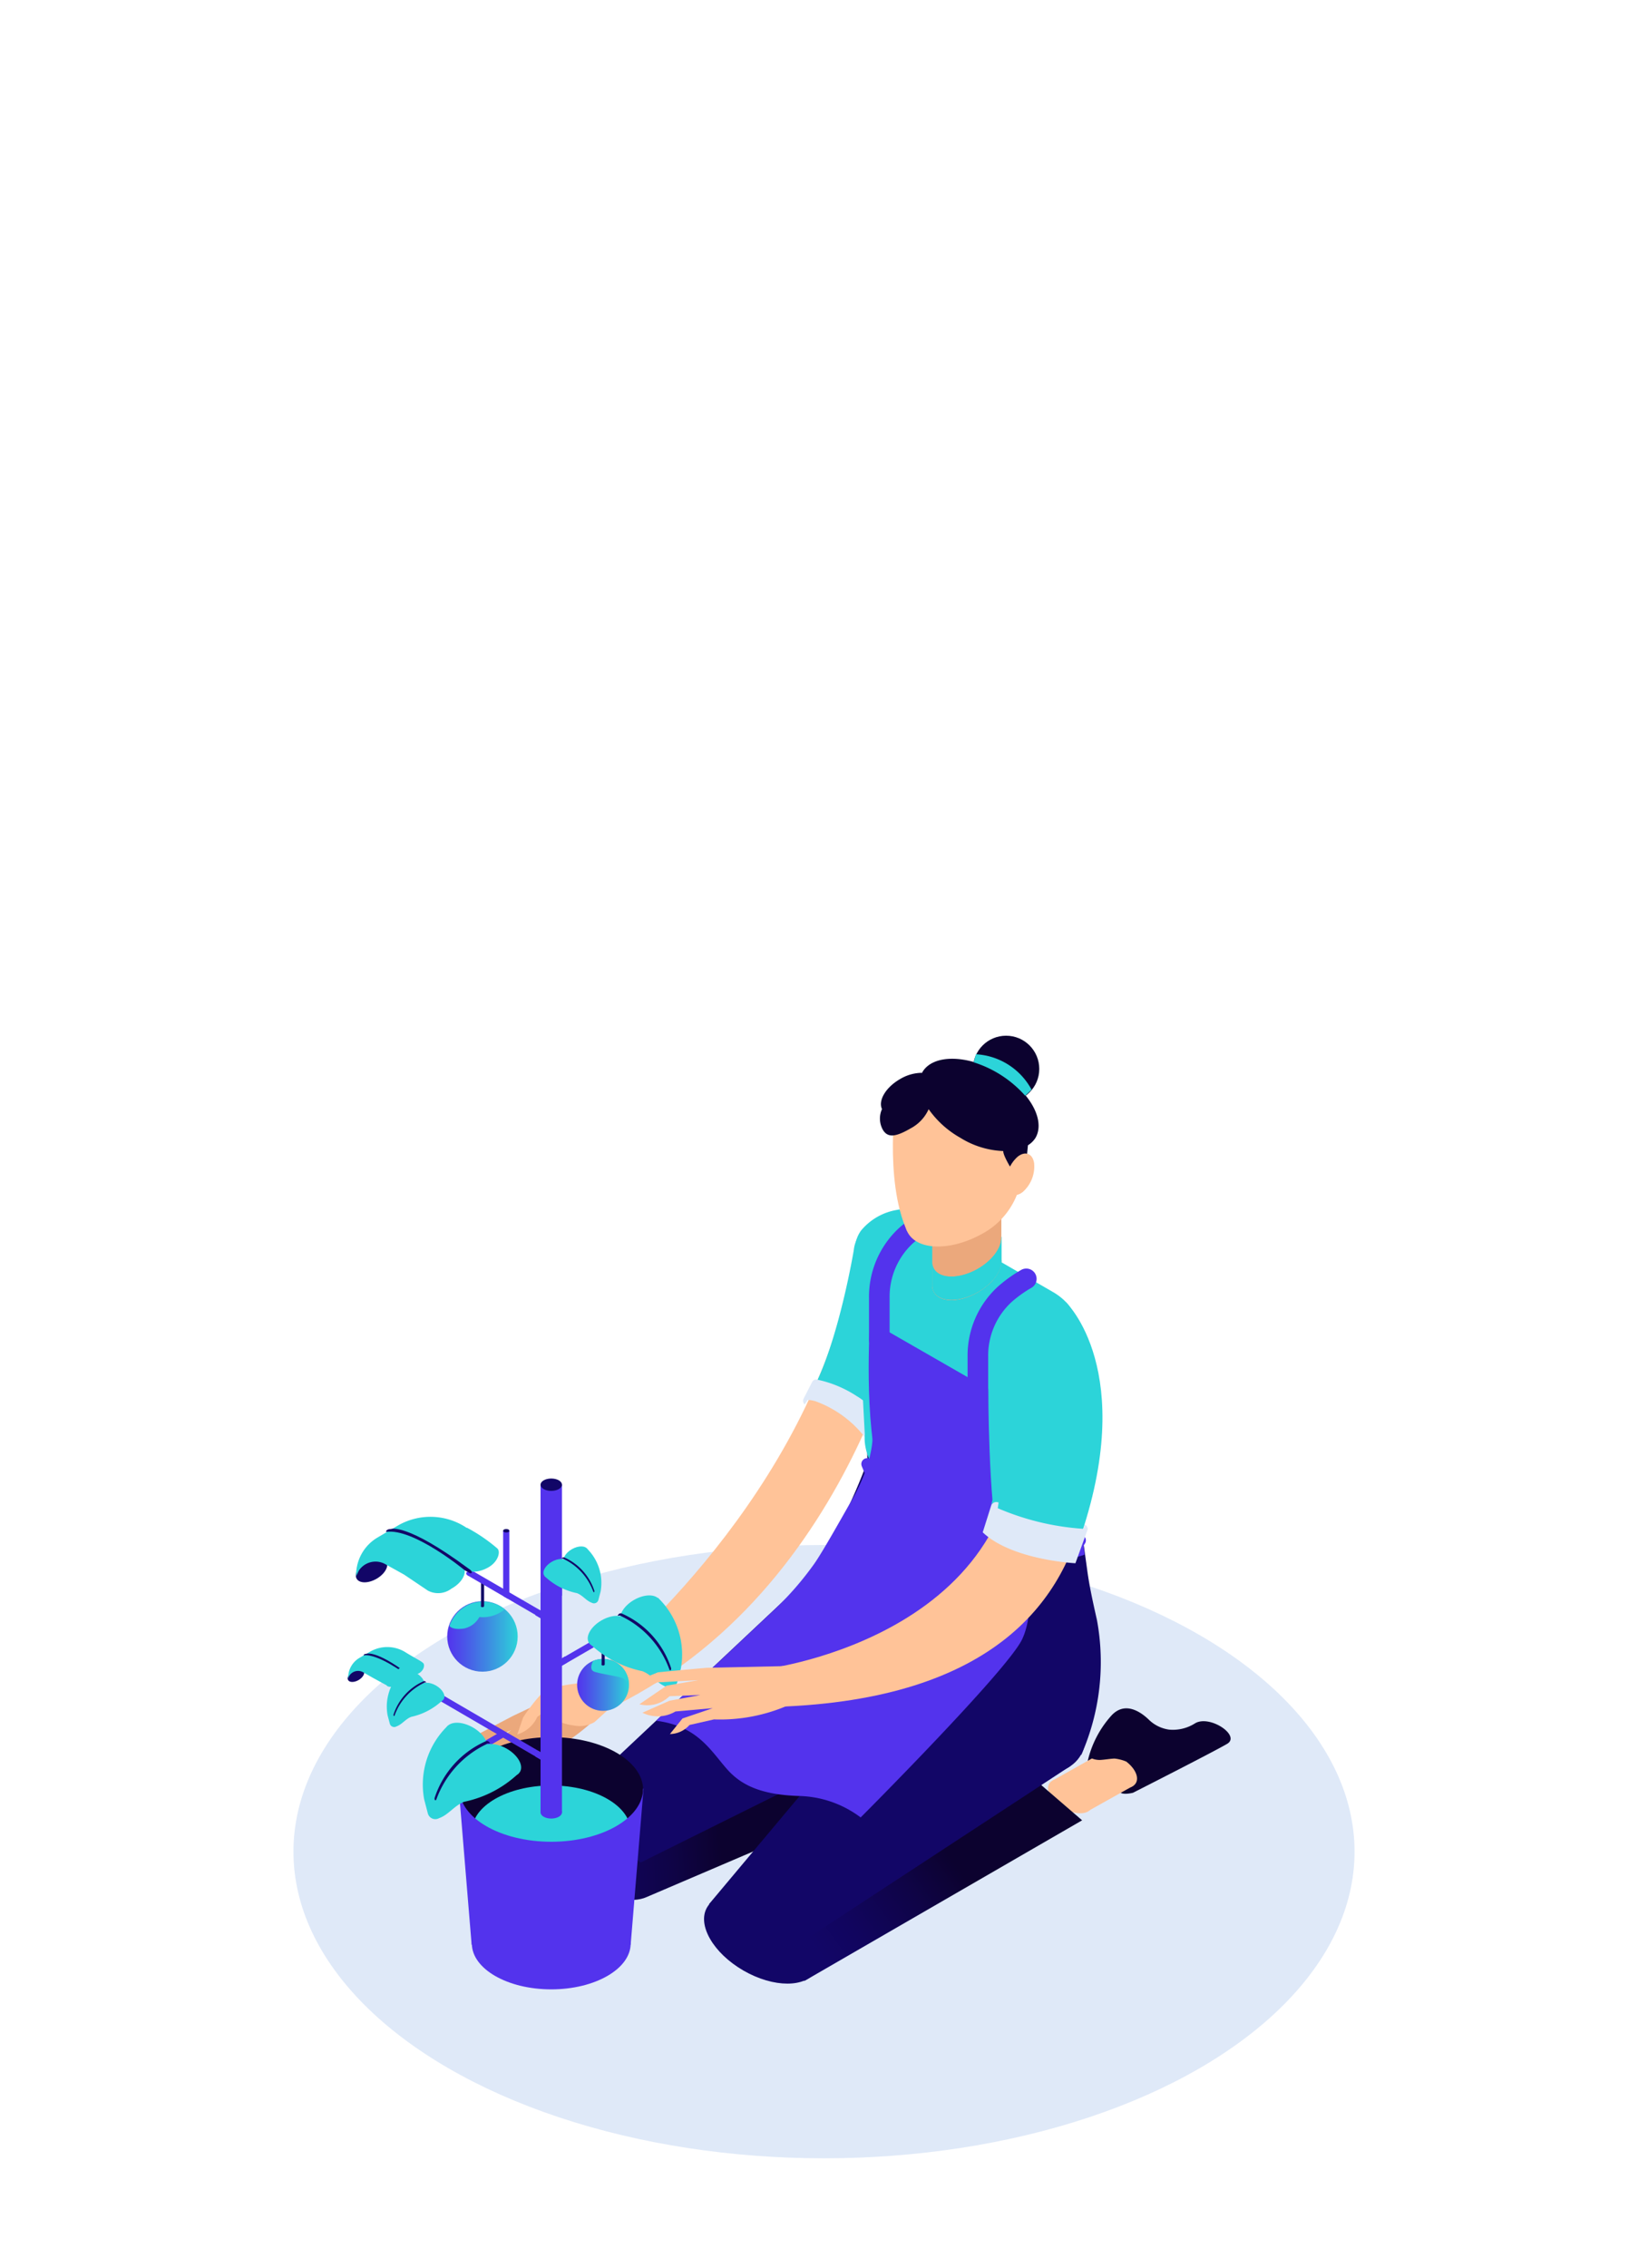 <svg xmlns="http://www.w3.org/2000/svg" xmlns:xlink="http://www.w3.org/1999/xlink" width="160" height="220" viewBox="0 0 160 220">
  <defs>
    <linearGradient id="fa33e88e-dbf0-4663-84a0-206a47aa2cd8" x1="54.51" y1="176.82" x2="69.89" y2="175.95" gradientUnits="userSpaceOnUse">
      <stop offset="0" stop-color="#120667"/>
      <stop offset="0.26" stop-color="#11055e"/>
      <stop offset="0.67" stop-color="#0f0447"/>
      <stop offset="1" stop-color="#0c022f"/>
    </linearGradient>
    <linearGradient id="b588447b-74c9-40ae-abe7-0fc070633204" x1="79.17" y1="189.05" x2="92.02" y2="179.82" xlink:href="#fa33e88e-dbf0-4663-84a0-206a47aa2cd8"/>
    <linearGradient id="ee089051-d720-42d8-9499-a04590ca30c9" x1="56.03" y1="163.46" x2="61.08" y2="163.46" gradientUnits="userSpaceOnUse">
      <stop offset="0" stop-color="#5333ed"/>
      <stop offset="0.18" stop-color="#4d4bea"/>
      <stop offset="0.57" stop-color="#3e89e2"/>
      <stop offset="1" stop-color="#2cd4d9"/>
    </linearGradient>
    <linearGradient id="0b4534e5-acae-444b-95ff-5c93f3867015" x1="43.42" y1="158.76" x2="50.27" y2="158.76" xlink:href="#ee089051-d720-42d8-9499-a04590ca30c9"/>
  </defs>
  <title>home-care</title>
  <g style="isolation: isolate">
    <g id="33cff2a9-32de-43d1-ad38-5bfbd8dd65a5" data-name="figures and interactions">
      <g>
        <ellipse cx="80" cy="179.64" rx="51.51" ry="29.75" style="fill: #dfe9f8"/>
        <g>
          <path d="M105.61,170.82a9.94,9.94,0,0,1,2.31-4.4c1.3-1.39,2.81-.35,3.58.38a3.5,3.5,0,0,0,2,1,4,4,0,0,0,2.54-.62c1.44-.83,4.44,1.21,3.1,2s-9.15,4.75-9.15,4.75-.85.21-1.18,0Z" style="fill: #0c022f"/>
          <path d="M88.82,123.74s-6.87,3-7.62,5.3c-6.71,20.68-24.56,34.2-24.56,34.2s1.84,2.74,1.95,2.8C83.8,154.38,88.82,123.74,88.82,123.74Z" style="fill: #ffc398"/>
          <g>
            <path d="M49.81,171.31l-1.32,1.89c1.05.09,1.79-1.18,1.79-1.18l2.13-1.6A20.29,20.29,0,0,0,58.58,166h0a2.4,2.4,0,0,0,.55-1.86,1.31,1.31,0,0,0-1.51-1.33.72.72,0,0,0-.32.11h0l-7.39,3.5c-.25.12-3.49,1.83-3.49,1.83l-2,1.74a3.41,3.41,0,0,0,2.4-.86l2.82-1.28-2.44,1.69-1.83,2.39a3.85,3.85,0,0,0,2.49-1.65L50.31,169,48,170.64l-2.15,1.85a3.18,3.18,0,0,0,2.64-1.06l3.32-1.92Z" style="fill: #eba87c"/>
            <path d="M60.58,163.25,59,160.94c-.21.11-2.12,2.16-2.33,2.31h0s-3,.27-3.88.83a18.26,18.26,0,0,0-2,2.54l-.57,1.65a3.16,3.16,0,0,0,1.95-1.71l.72-.52a4.75,4.75,0,0,0,2.83,1.36,2.84,2.84,0,0,0,2-.33l1.39-1.26Z" style="fill: #ffc398"/>
          </g>
          <path d="M83.21,120.18a3.21,3.21,0,0,0-.32,1.11c-.52,3-2,10.06-4.15,13.82l6.11,4.38A69.7,69.7,0,0,0,90,130.79Z" style="fill: #2cd4d9"/>
          <path d="M78.42,135.82a2.86,2.86,0,0,1,.77.13,10.73,10.73,0,0,1,4.74,3.43c.14.2.47.85.47.85l-.22.4a1.33,1.33,0,0,0,.72-.45,9.66,9.66,0,0,0,.89-1.47.52.52,0,0,0,0-.45,6.71,6.71,0,0,0-2.62-2.82,11.23,11.23,0,0,0-3.86-1.6.43.43,0,0,0-.46.23L78,135.73a.49.49,0,0,0,.12.52Z" style="fill: #dfe9f8"/>
          <path d="M84.19,141.82s-2.69,7.85-7,12.49,10.35,2.32,10.35,2.32l7.61,7.06,9.83,6.56a22.38,22.38,0,0,0,1.52-13.08c-.36-1.6-.72-3.19-.94-4.81l-.75-5.42Z" style="fill: #120667"/>
          <ellipse cx="94.57" cy="144.75" rx="6.56" ry="11.36" transform="translate(-78.07 154.27) rotate(-60)" style="fill: #120667"/>
          <ellipse cx="89.25" cy="169.45" rx="1.92" ry="3.32" transform="translate(-99.89 139.34) rotate(-53.18)" style="fill: #0c022f"/>
          <path d="M91.45,171.79l-4.32-4.72L61.26,177.2c-.11-.09-.21-.19-.33-.28-2.69-2-5.81-2.39-7-.83s.07,4.44,2.76,6.46c2.18,1.63,4.63,2.16,6.1,1.49v0Z" style="fill: url(#fa33e88e-dbf0-4663-84a0-206a47aa2cd8)"/>
          <path d="M87.84,155.58c-4.12-3.09-8.91-3.66-10.69-1.28L54.5,175.58l7.71,5.11,28.53-14.16.11-.05.07,0h0a3.32,3.32,0,0,0,1.16-1C93.86,163.1,92,158.67,87.84,155.58Z" style="fill: #120667"/>
          <ellipse cx="108.23" cy="171.8" rx="1.37" ry="2.37" transform="translate(-94.67 179.63) rotate(-60)" style="fill: #ffc398"/>
          <polygon points="105.79 175.62 110.01 173.26 106.4 170.38 102.18 172.75 105.79 175.62" style="fill: #ffc398"/>
          <ellipse cx="103.91" cy="174.24" rx="1.37" ry="2.37" transform="translate(-98.94 177.11) rotate(-60)" style="fill: #ffc398"/>
          <ellipse cx="73.95" cy="188.12" rx="3.53" ry="6.12" transform="translate(-125.95 158.1) rotate(-60)" style="fill: #120667"/>
          <polygon points="78.1 192.18 105.06 176.6 100.22 172.43 74.77 186.07 78.1 192.18" style="fill: url(#b588447b-74c9-40ae-abe7-0fc070633204)"/>
          <polygon points="68.83 184.74 88.79 160.94 103.91 171.34 77.09 188.9 68.83 184.74" style="fill: #120667"/>
          <ellipse cx="96.86" cy="165.6" rx="5.38" ry="9.32" transform="translate(-94.98 166.69) rotate(-60)" style="fill: #120667"/>
          <path d="M102.22,125.34,88.9,117.66h0a2.54,2.54,0,0,0-1.81-.28,5.75,5.75,0,0,0-3.49,2,3,3,0,0,0-.57,2l.93,17.8c-.23,2.55,2.09,5.87,5.87,8.06,4.52,2.61,9.4,2.61,10.91,0a3.43,3.43,0,0,0,.44-1.74h0l3.19-17C104.59,127.54,103.72,126.2,102.22,125.34Z" style="fill: #2cd4d9"/>
          <path d="M83.26,135.41a48.72,48.72,0,0,1-.24-8.19l.65-.38s-.15,7.05.12,9Z" style="fill: #2cd4d9;mix-blend-mode: multiply"/>
          <path d="M99.64,124.07a12.88,12.88,0,0,0-2.07,1.48,8.06,8.06,0,0,0-2.63,6.08v4.1" style="fill: none;stroke: #5333ed;stroke-linecap: round;stroke-miterlimit: 10;stroke-width: 2px"/>
          <path d="M90.11,118.36A12.88,12.88,0,0,0,88,119.84a8.06,8.06,0,0,0-2.63,6.08V130" style="fill: none;stroke: #5333ed;stroke-linecap: round;stroke-miterlimit: 10;stroke-width: 2px"/>
          <g>
            <g>
              <ellipse cx="93.87" cy="123.53" rx="3.68" ry="2.13" transform="translate(-49.19 63.48) rotate(-30)" style="fill: #eba87c"/>
              <ellipse cx="93.87" cy="118.33" rx="3.68" ry="2.13" transform="translate(-46.59 62.79) rotate(-30)" style="fill: #eba87c"/>
              <polygon points="90.51 124.66 90.51 119.58 97.22 117.23 97.22 122.27 90.51 124.66" style="fill: #eba87c"/>
              <ellipse cx="93.87" cy="123.53" rx="3.68" ry="2.13" transform="translate(-49.19 63.48) rotate(-30)" style="fill: #eba87c"/>
              <path d="M97.22,113.1l-6.72,2.35v5.08h0a1.35,1.35,0,0,0,.16.72c.59,1,2.49,1,4.25,0,1.46-.84,2.34-2.11,2.28-3.1h0Z" style="fill: #eba87c;mix-blend-mode: multiply"/>
              <path d="M97.21,120c.06,1-.82,2.26-2.28,3.1-1.76,1-3.66,1-4.25,0a1.34,1.34,0,0,1-.16-.68h0v2.21a1.36,1.36,0,0,0,.17.72c.59,1,2.49,1,4.25,0,1.46-.84,2.36-2.11,2.29-3.1V120Z" style="fill: #2cd4d9"/>
              <path d="M97.21,120c.06,1-.82,2.26-2.28,3.1-1.76,1-3.66,1-4.25,0a1.34,1.34,0,0,1-.16-.68h0v2.21a1.36,1.36,0,0,0,.17.72c.59,1,2.49,1,4.25,0,1.46-.84,2.36-2.11,2.29-3.1V120Z" style="fill: #2cd4d9;mix-blend-mode: multiply"/>
            </g>
            <path d="M88.15,119.61c1,1.76,4.31,1.76,7.36,0a7.35,7.35,0,0,0,3.54-4.72c.06-.3-.34-.22-.36-.49a3.21,3.21,0,0,1,.5-1.16c-1-1.76-4.31-1.76-7.36,0S87.14,117.85,88.15,119.61Z" style="fill: #ffc398"/>
            <path d="M99.34,106.22H87s-1.19,8.25,1.06,13.2l10.64-5.11Z" style="fill: #ffc398"/>
            <path d="M99.41,115.11l.39-4a2.27,2.27,0,0,0,.74-.73c1-1.75-.63-4.6-3.67-6.35s-6.32-1.75-7.33,0l0,.05a4.2,4.2,0,0,0-2.16.61c-1.39.8-2.14,2.08-1.75,2.91a2.23,2.23,0,0,0,.08,2c.48.82,1.27.7,2.7-.13a3.93,3.93,0,0,0,1.75-1.86,9.39,9.39,0,0,0,3.07,2.77,8.5,8.5,0,0,0,4.17,1.29c0,.68,1.61,3,1.61,3Z" style="fill: #0c022f"/>
            <path d="M100.4,112.85a3.3,3.3,0,0,1-1.09,2.78c-.74.59-1.46.31-1.6-.63a3.3,3.3,0,0,1,1.09-2.78C99.54,111.63,100.26,111.91,100.4,112.85Z" style="fill: #ffc398"/>
            <circle cx="97.68" cy="103.7" r="3.22" style="fill: #0c022f"/>
            <path d="M94.53,103.06a11.18,11.18,0,0,1,5,3.24,7.79,7.79,0,0,0,.62-.59,6.55,6.55,0,0,0-5.4-3.43Z" style="fill: #2cd4d9"/>
          </g>
          <path d="M84.47,128.17l11.48,6.59s0,10.81,1,15.19c.74,3.22-10.49-3.43-11.48-6.59C83.8,138.07,84.47,128.17,84.47,128.17Z" style="fill: #5333ed"/>
          <path d="M105.06,148.76l.24,2.06s-1.51.75-5.66.32c0,0,1,4.87-.39,7.87s-15.69,17.31-15.69,17.31a10.35,10.35,0,0,0-5.93-2.08c-4-.11-5.82-1.22-7.05-2.61-1.6-1.81-2.87-4.19-6.88-4.69l11.41-10.71a30.46,30.46,0,0,0,3.93-4.5c.89-1.25,3.14-5.32,3.55-6,2.34-4,2.13-6.63,2.13-6.63A20.76,20.76,0,0,0,105.06,148.76Z" style="fill: #5333ed"/>
          <path d="M104.86,149.44c-1.89,3.27-8,3.27-13.67,0-3.49-2-6-4.8-7-7.41" style="fill: none;stroke: #5333ed;stroke-linecap: round;stroke-miterlimit: 10;stroke-width: 1.132px;mix-blend-mode: multiply"/>
          <path d="M103.73,127s-5.44,5.3-5.15,7.73c2.9,23.75-24.1,27.16-24.1,27.16s.79,3.69.91,3.7C117.64,164.19,103.73,127,103.73,127Z" style="fill: #ffc398"/>
          <path d="M96.62,147.8s1.76-10.07,1.26-14.48l5.59-7s7.1,6.65,1.26,23.28Z" style="fill: #2cd4d9"/>
          <path d="M96.95,145.74A14.48,14.48,0,0,0,98.8,138l-.59,2-2,6A.6.6,0,0,1,96.95,145.74Z" style="fill: #2cd4d9;mix-blend-mode: multiply"/>
          <path d="M96.25,146a.55.55,0,0,1,.7-.23l-.08.55a25.16,25.16,0,0,0,8.32,2l.13-.42a.53.53,0,0,1,.29.45l-1.2,3.31s-6.16-.3-9-3Z" style="fill: #dfe9f8"/>
          <ellipse cx="62.09" cy="156.89" rx="0.43" ry="0.25" style="fill: #5333ed"/>
          <g>
            <circle cx="58.55" cy="163.46" r="2.52" style="fill: url(#ee089051-d720-42d8-9499-a04590ca30c9)"/>
            <path d="M57.59,161.13s-.47.85.11,1.05,2.11.42,2.5.55a1.42,1.42,0,0,1,.86.61,2.79,2.79,0,0,0-.44-1.32,2.62,2.62,0,0,0-1.49-1A2.58,2.58,0,0,0,57.59,161.13Z" style="fill: #2cd4d9;mix-blend-mode: multiply"/>
            <circle cx="46.84" cy="158.76" r="3.42" style="fill: url(#0b4534e5-acae-444b-95ff-5c93f3867015)"/>
            <path d="M49,156.13a3.33,3.33,0,0,1-2.46.75A2.21,2.21,0,0,1,45,158c-1.15.15-1.37-.27-1.37-.27a3.55,3.55,0,0,1,2-2.11A3.44,3.44,0,0,1,49,156.13Z" style="fill: #2cd4d9;mix-blend-mode: multiply"/>
            <rect x="46.69" y="153.37" width="0.3" height="2.46" transform="translate(93.69 309.19) rotate(180)" style="fill: #120667"/>
            <ellipse cx="46.84" cy="155.83" rx="0.15" ry="0.09" style="fill: #120667"/>
            <rect x="58.4" y="159.02" width="0.3" height="2.46" transform="translate(117.11 320.51) rotate(180)" style="fill: #120667"/>
            <ellipse cx="58.55" cy="161.49" rx="0.15" ry="0.09" style="fill: #120667"/>
            <ellipse cx="53.52" cy="173.64" rx="8.92" ry="5.11" style="fill: #0c022f"/>
            <ellipse cx="53.52" cy="188.55" rx="7.71" ry="4.45" style="fill: #5333ed"/>
            <ellipse cx="53.52" cy="177.67" rx="7.71" ry="4.45" style="fill: #2cd4d9"/>
            <path d="M62.44,173.53c0,2.84-4,5.15-8.92,5.15s-8.92-2.31-8.92-5.15h-.06l1.25,15.14H61.23l1.25-15.14Z" style="fill: #5333ed"/>
            <ellipse cx="53.52" cy="175.83" rx="1.04" ry="0.6" style="fill: #5333ed"/>
            <rect x="52.48" y="144.04" width="2.08" height="31.8" style="fill: #5333ed"/>
            <ellipse cx="53.52" cy="144.04" rx="1.04" ry="0.6" style="fill: #120667"/>
            <rect x="48.84" y="148.51" width="0.6" height="6.26" transform="translate(98.29 303.28) rotate(180)" style="fill: #5333ed"/>
            <ellipse cx="49.15" cy="154.77" rx="0.3" ry="0.17" style="fill: #5333ed"/>
            <ellipse cx="49.15" cy="148.51" rx="0.3" ry="0.17" style="fill: #120667"/>
            <polygon points="48.94 154.9 52.91 157.21 52.91 156.49 48.94 154.19 48.94 154.9" style="fill: #5333ed"/>
            <polygon points="45.35 152.81 49.32 155.12 49.32 154.4 46.04 152.5 45.35 152.81" style="fill: #5333ed"/>
            <ellipse cx="45.69" cy="152.65" rx="0.43" ry="0.25" style="fill: #5333ed"/>
            <polygon points="62.42 157.05 54.2 161.81 54.2 161.09 61.73 156.74 62.42 157.05" style="fill: #5333ed"/>
            <polygon points="48.97 167.94 48.97 167.94 39.25 162.28 38.56 162.59 48.59 168.43 48.59 168.43 52.56 170.74 52.56 170.03 48.97 167.94" style="fill: #5333ed"/>
            <ellipse cx="38.9" cy="162.43" rx="0.43" ry="0.25" style="fill: #5333ed"/>
            <g>
              <ellipse cx="36.07" cy="152.33" rx="1.67" ry="0.97" transform="translate(-71.33 38.44) rotate(-30)" style="fill: #120667"/>
              <path d="M34.81,152.42a1.94,1.94,0,0,1,2.62-.66l1.8,1,2.32,1.56a2.13,2.13,0,0,0,2.27-.19c1-.55,1.48-1.43,1.24-2,.39.49,1.42.47,2.37-.08s1.19-1.53.85-1.83a16.14,16.14,0,0,0-2.93-2l-.05,0a6.32,6.32,0,0,0-6.56-.28l-2.08,1.22a4.22,4.22,0,0,0-2.07,3.31l0,.45Z" style="fill: #2cd4d9"/>
              <path d="M45.13,152.35s-5-4.14-7.66-3.73c0,0,0-.28.48-.28,0,0,1.5-.63,7.5,3.81,0,0,.37.22.36.37s-.17.15-.36,0Z" style="fill: #120667"/>
            </g>
            <g>
              <ellipse cx="34.56" cy="162.55" rx="0.88" ry="0.51" transform="translate(-76.65 39.06) rotate(-30)" style="fill: #120667"/>
              <path d="M33.9,162.6a1,1,0,0,1,1.38-.35l.95.54,1.32.72a1.12,1.12,0,0,0,1.19-.1c.5-.29.78-.75.65-1.06.21.26.75.25,1.25,0s.63-.81.45-1-.63-.39-1.64-1l0,0a3.33,3.33,0,0,0-3.45-.15l-1.1.64a2.22,2.22,0,0,0-1.09,1.74l0,.24Z" style="fill: #2cd4d9"/>
              <path d="M39.43,162.46s-2.76-2.08-4.13-1.86c0,0,0-.15.25-.15,0,0,.89-.43,4,1.91C39.64,162.39,39.62,162.53,39.43,162.46Z" style="fill: #120667"/>
            </g>
            <polygon points="49.15 168.41 46.28 170.07 46.28 169.36 48.56 168.04 49.15 168.41" style="fill: #5333ed"/>
            <g>
              <ellipse cx="45.27" cy="168.71" rx="1.29" ry="2.23" transform="translate(-123.47 123.56) rotate(-60)" style="fill: #2cd4d9"/>
              <ellipse cx="48.56" cy="170.77" rx="1.29" ry="2.23" transform="translate(-123.61 127.44) rotate(-60)" style="fill: #2cd4d9"/>
              <path d="M43.5,167.4a7.93,7.93,0,0,0-2.32,7.16l.35,1.34a.75.75,0,0,0,1.1.49c.92-.32,1.48-1.23,2.44-1.59A10.85,10.85,0,0,0,50.39,172Z" style="fill: #2cd4d9"/>
              <path d="M47.28,169.19a9.55,9.55,0,0,0-4.93,5.42s-.16.17-.16-.16a9.09,9.09,0,0,1,4.92-5.5.32.32,0,0,1,.32,0,.72.72,0,0,1,.16.19,3,3,0,0,0-.31,0Z" style="fill: #120667"/>
            </g>
            <path d="M37.55,163.52a4.17,4.17,0,0,1,1.55-1.9,2.2,2.2,0,0,1,1.17.1,2.34,2.34,0,0,1,.63.4,2.33,2.33,0,0,1-.39.27l-2.58,1.26S37.62,163.65,37.55,163.52Z" style="fill: #2cd4d9;mix-blend-mode: multiply"/>
            <g>
              <ellipse cx="40.02" cy="162.96" rx="0.76" ry="1.31" transform="translate(-121.12 116.14) rotate(-60)" style="fill: #2cd4d9"/>
              <ellipse cx="41.95" cy="164.18" rx="0.76" ry="1.31" transform="translate(-121.21 118.42) rotate(-60)" style="fill: #2cd4d9"/>
              <path d="M39,162.19a4.67,4.67,0,0,0-1.37,4.22l.21.79a.44.44,0,0,0,.65.29c.54-.19.88-.72,1.44-.93A6.39,6.39,0,0,0,43,164.92Z" style="fill: #2cd4d9"/>
              <path d="M41.2,163.25a5.63,5.63,0,0,0-2.9,3.2s-.1.1-.1-.09a5.35,5.35,0,0,1,2.9-3.24.19.19,0,0,1,.19,0,.43.43,0,0,1,.09.11l-.18,0Z" style="fill: #120667"/>
            </g>
            <g>
              <ellipse cx="62.17" cy="156.3" rx="2.14" ry="1.24" transform="translate(-69.82 52.02) rotate(-30)" style="fill: #2cd4d9"/>
              <ellipse cx="59.01" cy="158.28" rx="2.14" ry="1.24" transform="translate(-71.23 50.71) rotate(-30)" style="fill: #2cd4d9"/>
              <path d="M63.87,155a7.62,7.62,0,0,1,2.23,6.89l-.34,1.29a.73.73,0,0,1-1.05.48c-.88-.31-1.43-1.18-2.35-1.53a10.44,10.44,0,0,1-5.12-2.69Z" style="fill: #2cd4d9"/>
              <path d="M60.24,156.76A9.19,9.19,0,0,1,65,162s.16.17.16-.15a8.74,8.74,0,0,0-4.74-5.29.31.31,0,0,0-.31,0,.69.69,0,0,0-.15.18l.3,0Z" style="fill: #120667"/>
            </g>
            <path d="M54.56,153.81v1a4.7,4.7,0,0,1-1.56-1,1.7,1.7,0,0,1-.24-1.22l1.8.35Z" style="fill: #5333ed;mix-blend-mode: multiply"/>
            <g>
              <ellipse cx="55.9" cy="150.96" rx="1.31" ry="0.76" transform="translate(-67.99 48.17) rotate(-30)" style="fill: #2cd4d9"/>
              <ellipse cx="53.96" cy="152.17" rx="1.31" ry="0.76" transform="translate(-68.86 47.37) rotate(-30)" style="fill: #2cd4d9"/>
              <path d="M56.94,150.19a4.67,4.67,0,0,1,1.37,4.22l-.21.79a.44.44,0,0,1-.65.29c-.54-.19-.87-.72-1.44-.93a6.39,6.39,0,0,1-3.14-1.65Z" style="fill: #2cd4d9"/>
              <path d="M54.71,151.24a5.63,5.63,0,0,1,2.9,3.2s.1.1.1-.09a5.35,5.35,0,0,0-2.9-3.24.19.19,0,0,0-.19,0,.43.43,0,0,0-.09.11l.18,0Z" style="fill: #120667"/>
            </g>
            <path d="M54.56,160.88v.71l.46-.27a.55.55,0,0,0,.09-.4.3.3,0,0,0-.27-.21Z" style="fill: #5333ed;mix-blend-mode: multiply"/>
            <path d="M52.48,156.24V157l-.49-.29a.47.47,0,0,1,0-.35c.08-.16.17-.2.26-.21Z" style="fill: #5333ed;mix-blend-mode: multiply"/>
            <path d="M52.48,170v.71l-.49-.29a.47.47,0,0,1,0-.35c.08-.16.17-.2.26-.21Z" style="fill: #5333ed;mix-blend-mode: multiply"/>
          </g>
          <path d="M63.88,162.24s4.57-.44,4.86-.44l7.39-.16.49,3.76a16.56,16.56,0,0,1-7.3,1.41l-2.38.54a2.57,2.57,0,0,1-1.9.88l1.22-1.51,2.94-1-3.62.32a3.35,3.35,0,0,1-3.21.12L65,165l3-.56-3,.12a3.09,3.09,0,0,1-2.92.78l2.63-1.8L67.8,163l-4,.22a2.35,2.35,0,0,1-2.33,0Z" style="fill: #ffc398"/>
          <path d="M109.3,170.88a4.14,4.14,0,0,0-1.08-.27c-.31,0-.91.1-1.35.13s-1-.13-1-.3a7.15,7.15,0,0,1,1-.85l2.52,1v.29" style="fill: #0c022f"/>
        </g>
      </g>
    </g>
  </g>
</svg>
